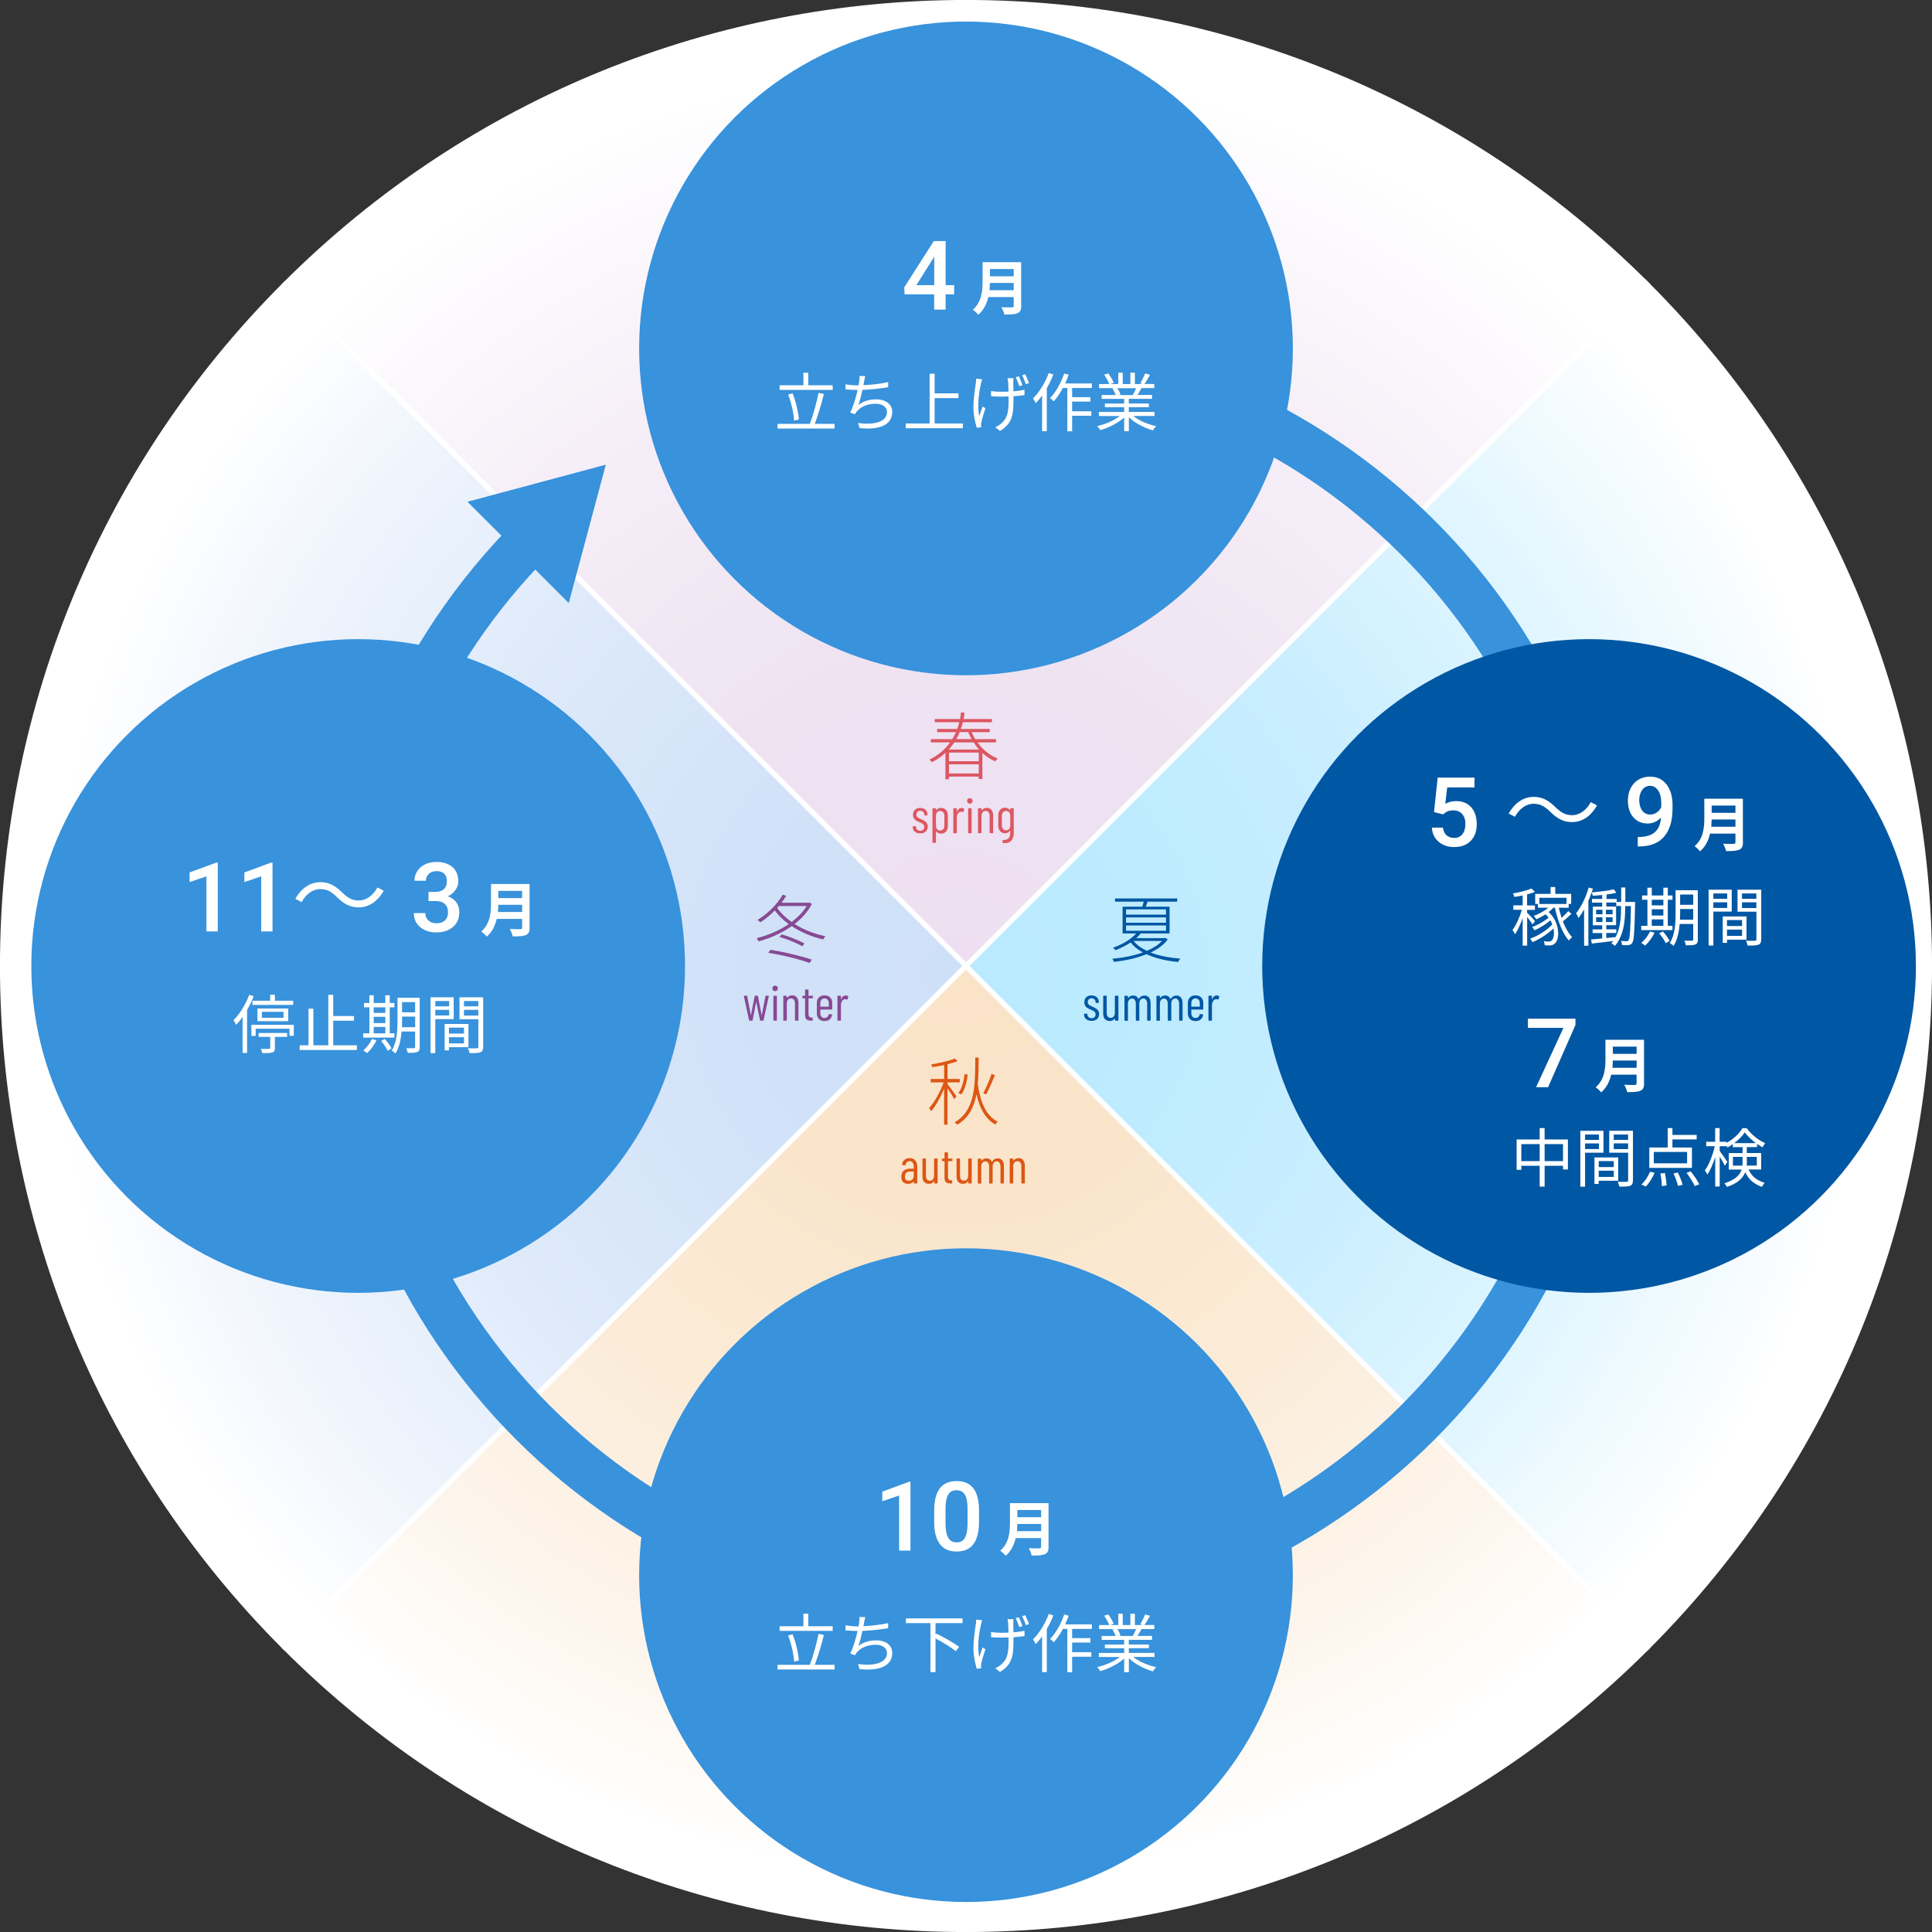 <?xml version="1.0" encoding="UTF-8"?>
<svg id="_レイヤー_2" data-name="レイヤー_2" xmlns="http://www.w3.org/2000/svg" xmlns:xlink="http://www.w3.org/1999/xlink" viewBox="0 0 391.6 391.6">
  <rect x="0" y="0" width="391.6" height="391.6" fill="#333333" stroke="none"/>
  <defs>
    <radialGradient id="_名称未設定グラデーション_20" data-name="名称未設定グラデーション 20" cx="193.97" cy="196.92" fx="193.97" fy="196.92" r="184.34" gradientUnits="userSpaceOnUse">
      <stop offset="0" stop-color="#eddff1"/>
      <stop offset=".35" stop-color="#efe3f2"/>
      <stop offset=".71" stop-color="#f6eff8"/>
      <stop offset="1" stop-color="#fff"/>
    </radialGradient>
    <radialGradient id="_名称未設定グラデーション_26" data-name="名称未設定グラデーション 26" cx="193.97" cy="196.92" fx="193.97" fy="196.92" r="184.34" gradientUnits="userSpaceOnUse">
      <stop offset="0" stop-color="#cee0f8"/>
      <stop offset=".28" stop-color="#d2e2f8"/>
      <stop offset=".57" stop-color="#deeafa"/>
      <stop offset=".87" stop-color="#f3f7fd"/>
      <stop offset="1" stop-color="#fff"/>
    </radialGradient>
    <radialGradient id="_名称未設定グラデーション_25" data-name="名称未設定グラデーション 25" cx="193.97" cy="196.92" fx="193.97" fy="196.92" r="184.34" gradientUnits="userSpaceOnUse">
      <stop offset="0" stop-color="#fae3c7"/>
      <stop offset=".26" stop-color="#fae5cb"/>
      <stop offset=".53" stop-color="#fbebd7"/>
      <stop offset=".81" stop-color="#fdf5ec"/>
      <stop offset="1" stop-color="#fff"/>
    </radialGradient>
    <radialGradient id="_名称未設定グラデーション_23" data-name="名称未設定グラデーション 23" cx="193.97" cy="196.92" fx="193.97" fy="196.92" r="184.34" gradientUnits="userSpaceOnUse">
      <stop offset="0" stop-color="#b9eaff"/>
      <stop offset=".23" stop-color="#bdebff"/>
      <stop offset=".48" stop-color="#c9eeff"/>
      <stop offset=".72" stop-color="#def5ff"/>
      <stop offset=".97" stop-color="#fbfdff"/>
      <stop offset="1" stop-color="#fff"/>
    </radialGradient>
  </defs>
  <g id="layout">
    <g>
      <g>
        <path d="M333.89,57.71c-76.27-76.27-199.92-76.27-276.18,0l138.09,138.09L333.89,57.71Z" fill="url(#_名称未設定グラデーション_20)" stroke="#fff" stroke-miterlimit="10" stroke-width="1.03"/>
        <path d="M57.71,57.71c-76.27,76.27-76.27,199.92,0,276.18l138.09-138.09L57.71,57.71Z" fill="url(#_名称未設定グラデーション_26)" stroke="#fff" stroke-miterlimit="10" stroke-width="1.03"/>
        <path d="M57.71,333.89c76.27,76.27,199.92,76.27,276.18,0l-138.09-138.09L57.71,333.89Z" fill="url(#_名称未設定グラデーション_25)" stroke="#fff" stroke-miterlimit="10" stroke-width="1.03"/>
        <path d="M333.89,57.71l-138.09,138.09,138.09,138.09c76.27-76.27,76.27-199.92,0-276.18Z" fill="url(#_名称未設定グラデーション_23)" stroke="#fff" stroke-miterlimit="10" stroke-width="1.03"/>
      </g>
      <g>
        <path d="M197.69,71.81c70.04,0,126.83,56.78,126.83,126.83s-56.78,126.83-126.83,126.83-126.83-56.78-126.83-126.83c0-35.02,14.2-66.73,37.15-89.68" fill="none" stroke="#3892dc" stroke-miterlimit="10" stroke-width="9.7"/>
        <polygon points="115.28 122.23 122.79 94.19 94.75 101.7 115.28 122.23" fill="#3892dc"/>
      </g>
      <circle cx="195.8" cy="70.62" r="66.25" fill="#3892dc"/>
      <circle cx="195.8" cy="319.27" r="66.25" fill="#3892dc"/>
      <g>
        <path d="M169.16,85.91v.95h-11.57v-.95h6.56c.65-1.66,1.38-4.36,1.76-6.27l1.09.21c-.49,1.98-1.22,4.42-1.85,6.06h4ZM168.78,79.03h-10.76v-.94h4.82v-2.54h.99v2.54h4.95v.94ZM160.95,85.26c-.06-1.43-.56-3.63-1.2-5.3l.9-.23c.69,1.7,1.17,3.85,1.27,5.3l-.98.23Z" fill="#fff"/>
        <path d="M180.02,78.48c-1.51.27-3.56.48-5.21.55-.23,1.08-.53,2.3-.81,3.04,1.12-.79,2.17-1.12,3.6-1.12,2.05,0,3.25,1.05,3.25,2.56,0,2.68-2.73,3.69-6.63,3.26l-.29-1.03c2.96.42,5.85-.1,5.85-2.21,0-.96-.78-1.69-2.29-1.69s-2.95.51-3.8,1.53c-.17.2-.29.36-.4.6l-.96-.35c.65-1.27,1.17-3.12,1.5-4.58h-.01c-.87,0-1.7-.05-2.44-.12v-1.03c.66.12,1.65.22,2.43.22h.21c.07-.34.1-.62.13-.85.07-.42.08-.71.07-1.07l1.16.06c-.09.34-.17.74-.23,1.08-.04.2-.08.46-.14.74,1.55-.07,3.45-.27,5.02-.62v1Z" fill="#fff"/>
        <path d="M195.16,85.84v.96h-11.58v-.96h4.85v-10.09h1.01v3.98h4.84v.96h-4.84v5.15h5.72Z" fill="#fff"/>
        <path d="M199.07,76.86c-.06.23-.17.58-.22.83-.42,1.86-.83,4.55-.36,6.66.18-.53.44-1.31.68-1.95l.57.35c-.31.9-.7,2.21-.83,2.85-.04.18-.08.42-.06.57.01.12.03.3.04.43l-.9.12c-.25-.79-.68-2.47-.68-4.08,0-2.09.34-3.97.49-5.04.05-.29.06-.62.06-.85l1.21.12ZM205.43,76.66c-.04.26-.05.48-.05.75-.01.29.01,1.13.03,1.91.82-.06,1.6-.17,2.25-.32v1.08c-.62.1-1.4.18-2.24.23v.36c0,2.96-.01,5.07-2.73,6.68l-.96-.75c.4-.17.94-.49,1.26-.81,1.38-1.2,1.44-2.65,1.44-5.12v-.31c-.49.01-.99.03-1.47.03-.61,0-1.52-.04-2.08-.08v-1.04c.56.08,1.38.14,2.07.14.47,0,.96-.01,1.47-.03-.03-.79-.05-1.64-.08-1.98-.03-.27-.08-.55-.13-.75h1.22ZM206.61,78.29c-.19-.57-.48-1.33-.73-1.83l.62-.19c.25.48.57,1.27.75,1.79l-.65.23ZM207.8,75.86c.25.48.57,1.27.78,1.79l-.65.22c-.21-.58-.48-1.31-.75-1.81l.62-.21Z" fill="#fff"/>
        <path d="M213.51,75.9c-.35.94-.82,1.88-1.33,2.78v8.72h-.96v-7.23c-.4.57-.84,1.09-1.29,1.55-.09-.22-.38-.75-.56-.96,1.29-1.25,2.48-3.19,3.21-5.16l.92.3ZM217.31,78.64v1.86h3.71v.9h-3.71v1.96h3.89v.91h-3.89v3.15h-.97v-8.78h-.9c-.56,1.04-1.2,1.98-1.85,2.7-.16-.17-.53-.49-.75-.65,1.17-1.21,2.22-3.08,2.86-4.98l.92.25c-.21.6-.46,1.18-.72,1.76h5.41v.92h-4Z" fill="#fff"/>
        <path d="M229.71,84.33c1.18.94,2.98,1.7,4.64,2.05-.22.21-.52.58-.65.86-1.74-.49-3.64-1.47-4.89-2.67v2.83h-.95v-2.77c-1.25,1.13-3.15,2.07-4.85,2.56-.13-.25-.42-.61-.62-.82,1.61-.36,3.42-1.14,4.59-2.05h-4.25v-.82h5.13v-.96h-3.91v-.74h3.91v-.95h-4.56v-.79h2.83c-.12-.39-.38-.91-.64-1.3l.45-.09h-3.17v-.83h2.07c-.18-.52-.64-1.3-1.03-1.89l.82-.27c.44.58.91,1.39,1.1,1.91l-.66.25h1.6v-2.3h.9v2.3h1.55v-2.3h.91v2.3h1.57l-.48-.16c.34-.55.75-1.39.99-1.98l.99.26c-.36.66-.78,1.38-1.14,1.87h2.01v.83h-2.6c-.26.49-.55,1-.81,1.39h2.95v.79h-4.71v.95h4.07v.74h-4.07v.96h5.21v.82h-4.32ZM226.47,78.68c.29.4.55.95.65,1.3l-.42.09h3.05l-.13-.04c.22-.38.48-.91.66-1.35h-3.82Z" fill="#fff"/>
      </g>
      <g>
        <path d="M191.67,57.8h1.73v1.86h-1.73v3.09h-2.32v-3.09h-6l-.07-1.41,5.99-9.39h2.4v8.94ZM185.72,57.8h3.64v-5.8l-.17.31-3.46,5.5Z" fill="#fff"/>
        <path d="M206.99,61.97c0,.87-.2,1.27-.76,1.51-.58.25-1.42.28-2.66.28-.08-.42-.37-1.11-.6-1.5.84.05,1.85.04,2.12.04.29,0,.38-.1.38-.35v-1.74h-5.15c-.31,1.35-.91,2.66-2.03,3.59-.22-.3-.79-.83-1.11-1.03,1.82-1.55,1.98-3.85,1.98-5.67v-3.96h7.82v8.84ZM205.47,58.82v-1.47h-4.82c-.01.46-.04.96-.08,1.47h4.91ZM200.65,54.53v1.47h4.82v-1.47h-4.82Z" fill="#fff"/>
      </g>
      <g>
        <path d="M169.16,337.44v.95h-11.57v-.95h6.56c.65-1.66,1.38-4.36,1.76-6.27l1.09.21c-.49,1.98-1.22,4.42-1.85,6.06h4ZM168.78,330.56h-10.76v-.94h4.82v-2.54h.99v2.54h4.95v.94ZM160.95,336.79c-.06-1.43-.56-3.63-1.2-5.3l.9-.23c.69,1.7,1.17,3.85,1.27,5.3l-.98.23Z" fill="#fff"/>
        <path d="M180.02,330.02c-1.51.27-3.56.48-5.21.55-.23,1.08-.53,2.3-.81,3.04,1.12-.79,2.17-1.12,3.6-1.12,2.05,0,3.25,1.05,3.25,2.56,0,2.68-2.73,3.69-6.63,3.26l-.29-1.03c2.96.42,5.85-.1,5.85-2.21,0-.96-.78-1.69-2.29-1.69s-2.95.51-3.8,1.53c-.17.2-.29.36-.4.6l-.96-.35c.65-1.27,1.17-3.12,1.5-4.58h-.01c-.87,0-1.7-.05-2.44-.12v-1.03c.66.12,1.65.22,2.43.22h.21c.07-.34.1-.62.13-.85.07-.42.08-.71.07-1.07l1.16.06c-.09.34-.17.74-.23,1.08-.04.2-.08.46-.14.74,1.55-.07,3.45-.27,5.02-.62v1Z" fill="#fff"/>
        <path d="M189.62,329v2.31l.17-.19c1.55.74,3.59,1.91,4.62,2.69l-.68.87c-.88-.73-2.63-1.79-4.11-2.59v6.84h-1.03v-9.93h-4.97v-.96h11.48v.96h-5.49Z" fill="#fff"/>
        <path d="M199.07,328.39c-.06.23-.17.58-.22.83-.42,1.86-.83,4.55-.36,6.66.18-.53.44-1.31.68-1.95l.57.35c-.31.9-.7,2.21-.83,2.85-.04.18-.08.42-.06.57.01.12.03.3.04.43l-.9.12c-.25-.79-.68-2.47-.68-4.08,0-2.09.34-3.97.49-5.04.05-.29.06-.62.06-.85l1.21.12ZM205.43,328.2c-.04.26-.05.48-.05.75-.01.29.01,1.13.03,1.91.82-.06,1.6-.17,2.25-.32v1.08c-.62.1-1.4.18-2.24.23v.36c0,2.96-.01,5.07-2.73,6.68l-.96-.75c.4-.17.94-.49,1.26-.81,1.38-1.2,1.44-2.65,1.44-5.12v-.31c-.49.01-.99.03-1.47.03-.61,0-1.52-.04-2.08-.08v-1.04c.56.08,1.38.14,2.07.14.47,0,.96-.01,1.47-.03-.03-.79-.05-1.64-.08-1.98-.03-.27-.08-.55-.13-.75h1.22ZM206.61,329.82c-.19-.57-.48-1.33-.73-1.83l.62-.19c.25.48.57,1.27.75,1.79l-.65.23ZM207.8,327.39c.25.48.57,1.27.78,1.79l-.65.22c-.21-.58-.48-1.31-.75-1.81l.62-.21Z" fill="#fff"/>
        <path d="M213.51,327.43c-.35.94-.82,1.88-1.33,2.78v8.72h-.96v-7.23c-.4.57-.84,1.09-1.29,1.55-.09-.22-.38-.75-.56-.96,1.29-1.25,2.48-3.19,3.21-5.16l.92.3ZM217.31,330.17v1.86h3.71v.9h-3.71v1.96h3.89v.91h-3.89v3.15h-.97v-8.78h-.9c-.56,1.04-1.2,1.98-1.85,2.7-.16-.17-.53-.49-.75-.65,1.17-1.21,2.22-3.08,2.86-4.98l.92.25c-.21.6-.46,1.18-.72,1.76h5.41v.92h-4Z" fill="#fff"/>
        <path d="M229.71,335.87c1.18.94,2.98,1.7,4.64,2.05-.22.21-.52.58-.65.86-1.74-.49-3.64-1.47-4.89-2.67v2.83h-.95v-2.77c-1.25,1.13-3.15,2.07-4.85,2.56-.13-.25-.42-.61-.62-.82,1.61-.36,3.42-1.14,4.59-2.05h-4.25v-.82h5.13v-.96h-3.91v-.74h3.91v-.95h-4.56v-.79h2.83c-.12-.39-.38-.91-.64-1.3l.45-.09h-3.17v-.83h2.07c-.18-.52-.64-1.3-1.03-1.89l.82-.27c.44.58.91,1.39,1.1,1.91l-.66.25h1.6v-2.3h.9v2.3h1.55v-2.3h.91v2.3h1.57l-.48-.16c.34-.55.75-1.39.99-1.98l.99.26c-.36.66-.78,1.38-1.14,1.87h2.01v.83h-2.6c-.26.49-.55,1-.81,1.39h2.95v.79h-4.71v.95h4.07v.74h-4.07v.96h5.21v.82h-4.32ZM226.47,330.21c.29.4.55.95.65,1.3l-.42.09h3.05l-.13-.04c.22-.38.48-.91.66-1.35h-3.82Z" fill="#fff"/>
      </g>
      <g>
        <path d="M184.55,314.29h-2.31v-11.16l-3.41,1.16v-1.95l5.42-2h.29v13.94Z" fill="#fff"/>
        <path d="M198.44,308.44c0,2-.37,3.5-1.12,4.52-.75,1.01-1.88,1.52-3.41,1.52s-2.63-.49-3.39-1.48c-.76-.99-1.15-2.45-1.17-4.39v-2.41c0-2,.37-3.5,1.12-4.5.75-1,1.89-1.5,3.42-1.5s2.65.49,3.4,1.46c.75.97,1.13,2.43,1.15,4.37v2.41ZM196.12,305.84c0-1.3-.18-2.26-.54-2.87s-.92-.91-1.7-.91-1.31.29-1.67.86c-.36.58-.54,1.47-.56,2.7v3.15c0,1.3.18,2.26.54,2.9.36.64.93.96,1.71.96s1.29-.29,1.65-.88c.36-.59.54-1.51.56-2.76v-3.14Z" fill="#fff"/>
        <path d="M212.54,313.51c0,.87-.2,1.27-.76,1.51-.58.25-1.42.28-2.66.28-.08-.42-.37-1.11-.6-1.5.84.05,1.85.04,2.12.04.29,0,.38-.1.38-.35v-1.74h-5.15c-.31,1.35-.91,2.66-2.03,3.59-.22-.3-.79-.83-1.11-1.03,1.82-1.55,1.98-3.85,1.98-5.67v-3.96h7.82v8.84ZM211.03,310.36v-1.47h-4.82c-.01.46-.04.96-.08,1.47h4.91ZM206.21,306.06v1.47h4.82v-1.47h-4.82Z" fill="#fff"/>
      </g>
      <circle cx="72.6" cy="195.8" r="66.25" fill="#3892dc"/>
      <g>
        <path d="M51.42,201.91c-.36.96-.82,1.91-1.34,2.81v8.71h-.91v-7.29c-.42.6-.86,1.13-1.31,1.6-.1-.22-.36-.73-.55-.94,1.27-1.25,2.47-3.19,3.21-5.16l.9.27ZM59.55,207.73v2.21h-.88v-1.43h-6.85v1.46h-.87v-2.24h8.61ZM54.76,202.84v-1.21h.96v1.21h3.71v.84h-8.27v-.84h3.6ZM52.17,206.98v-2.57h6.25v2.57h-6.25ZM52.43,209.38h5.76v.79h-2.47v2.25c0,.52-.1.77-.52.9-.4.14-1.07.14-2.03.14-.04-.26-.18-.61-.3-.87.77.03,1.44.03,1.64.01.21,0,.26-.05.26-.21v-2.22h-2.34v-.79ZM53.08,206.3h4.39v-1.22h-4.39v1.22Z" fill="#fff"/>
        <path d="M72.34,211.87v.95h-11.6v-.95h1.79v-7.42h.99v7.42h3.02v-10.23h1v4.3h4.21v.95h-4.21v4.98h4.8Z" fill="#fff"/>
        <path d="M79.95,210.32h-6.34v-.87h1.26v-5.28h-1.09v-.87h1.09v-1.57h.88v1.57h2.35v-1.57h.9v1.57h.95v.87h-.95v5.28h.95v.87ZM76.32,210.84c-.47,1-1.21,1.99-1.92,2.63-.18-.16-.55-.43-.78-.56.72-.58,1.39-1.46,1.78-2.31l.92.25ZM75.75,204.17v1.14h2.35v-1.14h-2.35ZM75.75,207.37h2.35v-1.27h-2.35v1.27ZM75.75,209.45h2.35v-1.3h-2.35v1.3ZM78,210.59c.52.58,1.12,1.39,1.37,1.92l-.78.46c-.23-.52-.82-1.37-1.34-1.98l.75-.4ZM85.08,212.22c0,.57-.14.86-.49,1.01-.38.16-.97.18-1.94.18-.04-.27-.17-.69-.3-.94.69.01,1.34.01,1.52,0,.2,0,.27-.06.27-.27v-3.12h-2.74c-.13,1.55-.46,3.2-1.24,4.45-.16-.18-.55-.48-.77-.57,1.08-1.72,1.18-4.17,1.18-6.03v-4.69h4.5v9.98ZM84.15,208.21v-2.16h-2.65v.87c0,.4-.01.84-.03,1.29h2.68ZM81.49,203.12v2.07h2.65v-2.07h-2.65Z" fill="#fff"/>
        <path d="M88.23,206.57v6.89h-.96v-11.32h4.69v4.43h-3.73ZM88.23,202.9v1.08h2.81v-1.08h-2.81ZM91.04,205.83v-1.14h-2.81v1.14h2.81ZM91,212.26v.65h-.87v-5.36h4.82v4.71h-3.95ZM91,208.29v1.21h3.05v-1.21h-3.05ZM94.05,211.49v-1.26h-3.05v1.26h3.05ZM97.93,212.18c0,.61-.14.94-.57,1.11-.42.16-1.11.17-2.18.17-.04-.27-.2-.73-.34-.99.79.04,1.59.03,1.82.01.22,0,.3-.08.3-.31v-5.58h-3.83v-4.45h4.81v10.04ZM94.04,202.9v1.08h2.91v-1.08h-2.91ZM96.95,205.85v-1.16h-2.91v1.16h2.91Z" fill="#fff"/>
      </g>
      <g>
        <path d="M44.15,188.79h-2.31v-11.16l-3.41,1.16v-1.95l5.42-2h.29v13.94Z" fill="#fff"/>
        <path d="M55.25,188.79h-2.31v-11.16l-3.41,1.16v-1.95l5.42-2h.29v13.94Z" fill="#fff"/>
        <path d="M77.77,180.54c-1.23,2.21-3.03,3.38-5.08,3.38-1.76,0-2.99-.72-4.36-2.05-1.07-1.04-1.95-1.66-3.4-1.66-1.58,0-2.97,1.08-3.79,2.64l-1.27-.66c1.23-2.21,3.03-3.38,5.08-3.38,1.76,0,2.99.72,4.36,2.05,1.08,1.04,1.97,1.66,3.4,1.66,1.58,0,2.97-1.08,3.79-2.64l1.27.66Z" fill="#fff"/>
        <path d="M86.86,180.78h1.41c.71,0,1.28-.19,1.69-.55s.62-.89.62-1.57-.17-1.18-.52-1.54c-.35-.37-.88-.55-1.59-.55-.62,0-1.14.18-1.54.54-.4.36-.6.83-.6,1.41h-2.32c0-.71.19-1.36.57-1.95.38-.59.91-1.04,1.58-1.37.68-.33,1.44-.49,2.28-.49,1.39,0,2.48.35,3.27,1.04s1.19,1.67,1.19,2.91c0,.62-.2,1.21-.6,1.76-.4.55-.91.96-1.54,1.25.76.26,1.34.67,1.74,1.23.4.56.6,1.23.6,2,0,1.25-.43,2.24-1.28,2.98-.86.74-1.98,1.11-3.37,1.11s-2.43-.36-3.28-1.07c-.85-.71-1.28-1.66-1.28-2.84h2.32c0,.61.21,1.11.62,1.49s.96.57,1.66.57,1.28-.19,1.7-.57c.41-.38.62-.93.62-1.66s-.22-1.29-.65-1.69-1.08-.59-1.93-.59h-1.37v-1.83Z" fill="#fff"/>
        <path d="M107.35,188.01c0,.87-.2,1.27-.76,1.51-.58.25-1.42.28-2.66.28-.08-.42-.37-1.11-.6-1.5.84.05,1.85.04,2.12.04.29,0,.38-.1.38-.35v-1.74h-5.15c-.31,1.35-.91,2.66-2.03,3.59-.22-.3-.79-.83-1.11-1.03,1.82-1.55,1.98-3.85,1.98-5.67v-3.96h7.82v8.84ZM105.83,184.86v-1.47h-4.82c-.01.46-.04.96-.08,1.47h4.91ZM101.01,180.57v1.47h4.82v-1.47h-4.82Z" fill="#fff"/>
      </g>
      <circle cx="322.09" cy="195.8" r="66.25" fill="#0057a3"/>
      <g>
        <path d="M310.62,187.37c-.18-.34-.68-1-1.08-1.52v5.82h-.91v-5.6c-.44,1.27-1,2.52-1.55,3.31-.1-.27-.34-.65-.51-.88.71-.92,1.48-2.63,1.9-4.09h-1.74v-.9h1.9v-2.01c-.56.12-1.14.22-1.68.3-.04-.21-.17-.52-.29-.71,1.35-.23,2.9-.6,3.74-1.01l.73.68c-.46.21-1.01.38-1.6.53v2.24h1.59v.9h-1.59v.55c.35.35,1.39,1.44,1.61,1.73l-.53.69ZM318.5,185.24c-.53.53-1.17,1.08-1.73,1.52.52,1.31,1.16,2.46,1.89,3.19-.21.16-.52.47-.66.7-1.27-1.43-2.28-4.02-2.83-6.66h-.31c-.29.31-.62.6-.97.88,2.27,2,2.33,5.45,1.3,6.34-.34.33-.68.42-1.17.43-.25,0-.57-.01-.91-.04-.01-.22-.08-.57-.21-.82.36.05.7.07.95.07.27,0,.49-.03.7-.26.38-.34.55-1.3.32-2.4-1.13,1.1-2.79,2.18-4.25,2.77-.1-.21-.3-.52-.48-.7,1.57-.55,3.47-1.73,4.5-2.89-.1-.27-.23-.55-.39-.82-.9.77-2.17,1.56-3.22,2.02-.09-.21-.3-.49-.48-.66,1.08-.39,2.47-1.17,3.34-1.91-.18-.25-.39-.47-.62-.68-.6.4-1.25.74-1.87,1.01-.09-.17-.36-.53-.52-.68,1.05-.4,2.15-.98,2.94-1.66h-2.09v-.77h-.56v-2.04h3.12v-1.39h.95v1.39h3.22v2.04h-.51v.77h-2c.17.7.36,1.39.58,2.05.48-.44,1-.96,1.34-1.37l.65.56ZM312.01,183.23h5.51v-1.26h-5.51v1.26Z" fill="#fff"/>
        <path d="M331.43,182.79s-.01.34-.01.46c-.12,5.56-.21,7.33-.57,7.85-.21.33-.43.42-.77.46-.33.04-.82.04-1.3,0-.01-.23-.09-.61-.23-.84.51.04.96.05,1.17.05.17,0,.29-.03.39-.21.25-.36.36-2.05.47-6.9h-1.17v.36c0,2.5-.25,5.54-2.08,7.71-.14-.16-.48-.39-.71-.51.13-.16.26-.31.38-.48-1.57.19-3.15.36-4.35.51l-.16-.82,2.26-.21v-1.09h-1.94v-.75h1.94v-.83h-1.9v-3.78h1.9v-.82h-2.07v-.75h2.07v-.79c-.65.06-1.3.12-1.91.16-.04-.21-.13-.49-.23-.69-.2.58-.42,1.16-.66,1.72v9.1h-.87v-7.35c-.36.64-.74,1.22-1.14,1.73-.08-.23-.34-.74-.48-.97,1.05-1.29,1.99-3.24,2.55-5.21l.86.23c-.08.25-.16.51-.25.75,1.53-.13,3.39-.35,4.49-.62l.52.7c-.57.14-1.27.26-2.01.35v.9h2.07v.61h.91v-2.94h.84v2.94h2.03ZM323.52,185.32h1.29v-.92h-1.29v.92ZM323.52,186.88h1.29v-.95h-1.29v.95ZM326.86,185.32v-.92h-1.35v.92h1.35ZM326.86,186.88v-.95h-1.35v.95h1.35ZM328.56,183.64h-.96v-.71h-2.01v.82h1.98v3.78h-1.99v.83h2.03v.75h-2.03v1.01c.61-.05,1.25-.12,1.89-.18.99-1.87,1.1-4.1,1.1-5.94v-.36Z" fill="#fff"/>
        <path d="M339,188.52h-6.34v-.87h1.26v-5.28h-1.09v-.87h1.09v-1.57h.88v1.57h2.35v-1.57h.9v1.57h.95v.87h-.95v5.28h.95v.87ZM335.37,189.04c-.47,1-1.21,1.99-1.92,2.63-.18-.16-.55-.43-.78-.56.72-.58,1.39-1.46,1.78-2.31l.92.25ZM334.8,182.37v1.14h2.35v-1.14h-2.35ZM334.8,185.57h2.35v-1.27h-2.35v1.27ZM334.8,187.65h2.35v-1.3h-2.35v1.3ZM337.05,188.79c.52.58,1.12,1.39,1.37,1.92l-.78.46c-.23-.52-.82-1.37-1.34-1.98l.75-.4ZM344.14,190.42c0,.57-.14.86-.49,1.01-.38.16-.97.18-1.94.18-.04-.27-.17-.69-.3-.94.69.01,1.34.01,1.52,0,.2,0,.27-.06.27-.27v-3.12h-2.74c-.13,1.55-.46,3.2-1.24,4.45-.16-.18-.55-.48-.77-.57,1.08-1.72,1.18-4.17,1.18-6.03v-4.69h4.5v9.98ZM343.2,186.41v-2.16h-2.65v.87c0,.4-.01.84-.03,1.29h2.68ZM340.55,181.32v2.07h2.65v-2.07h-2.65Z" fill="#fff"/>
        <path d="M347.28,184.77v6.89h-.96v-11.32h4.69v4.43h-3.73ZM347.28,181.1v1.08h2.81v-1.08h-2.81ZM350.09,184.03v-1.14h-2.81v1.14h2.81ZM350.05,190.46v.65h-.87v-5.36h4.82v4.71h-3.95ZM350.05,186.49v1.21h3.05v-1.21h-3.05ZM353.1,189.69v-1.26h-3.05v1.26h3.05ZM356.98,190.38c0,.61-.14.94-.57,1.11-.42.16-1.11.17-2.18.17-.04-.27-.2-.73-.34-.99.79.04,1.59.03,1.82.01.22,0,.3-.08.3-.31v-5.58h-3.83v-4.45h4.81v10.04ZM353.09,181.1v1.08h2.91v-1.08h-2.91ZM356,184.05v-1.16h-2.91v1.16h2.91Z" fill="#fff"/>
      </g>
      <g>
        <path d="M290.66,164.61l.75-7h7.46v2h-5.54l-.38,3.32c.64-.37,1.37-.55,2.18-.55,1.32,0,2.35.42,3.09,1.27.74.85,1.1,1.99,1.1,3.42s-.41,2.54-1.22,3.37c-.81.84-1.93,1.25-3.35,1.25-1.27,0-2.33-.36-3.16-1.08-.84-.72-1.29-1.67-1.36-2.86h2.24c.09.67.33,1.19.73,1.55.39.36.91.54,1.55.54.71,0,1.27-.25,1.67-.76s.6-1.2.6-2.08-.22-1.52-.66-2.01c-.44-.49-1.04-.74-1.81-.74-.42,0-.78.06-1.07.17-.29.11-.61.33-.95.65l-1.85-.46Z" fill="#fff"/>
        <path d="M323.7,163.25c-1.23,2.21-3.03,3.38-5.08,3.38-1.76,0-2.99-.72-4.36-2.05-1.07-1.04-1.95-1.66-3.4-1.66-1.58,0-2.97,1.08-3.79,2.64l-1.27-.66c1.23-2.21,3.03-3.38,5.08-3.38,1.76,0,2.99.72,4.36,2.05,1.08,1.04,1.97,1.66,3.4,1.66,1.58,0,2.97-1.08,3.79-2.64l1.27.66Z" fill="#fff"/>
        <path d="M336.69,165.69c-.78.82-1.68,1.23-2.72,1.23-1.22,0-2.19-.43-2.92-1.28s-1.09-1.98-1.09-3.37c0-.92.18-1.75.55-2.49.37-.75.89-1.32,1.57-1.74.68-.41,1.47-.62,2.37-.62,1.4,0,2.51.52,3.33,1.57.82,1.04,1.23,2.44,1.23,4.19v.65c0,2.51-.57,4.42-1.7,5.74-1.13,1.32-2.82,1.99-5.07,2h-.28v-1.92h.33c1.37-.02,2.42-.35,3.15-.99.73-.64,1.14-1.63,1.23-2.96ZM334.46,165.11c.46,0,.9-.13,1.31-.4s.72-.64.95-1.11v-.91c0-1.02-.21-1.85-.63-2.47-.42-.62-.96-.94-1.63-.94s-1.2.28-1.6.83c-.4.55-.6,1.25-.6,2.08s.2,1.57.6,2.11c.4.53.94.8,1.6.8Z" fill="#fff"/>
        <path d="M353.28,170.72c0,.87-.2,1.27-.76,1.51-.58.25-1.42.28-2.66.28-.08-.42-.37-1.11-.6-1.5.84.05,1.85.04,2.12.04.29,0,.38-.1.38-.35v-1.74h-5.15c-.31,1.35-.91,2.66-2.03,3.59-.22-.3-.79-.83-1.11-1.03,1.82-1.55,1.98-3.85,1.98-5.67v-3.96h7.82v8.84ZM351.76,167.57v-1.47h-4.82c-.01.46-.04.96-.08,1.47h4.91ZM346.94,163.28v1.47h4.82v-1.47h-4.82Z" fill="#fff"/>
      </g>
      <g>
        <path d="M317.8,230.96v6.08h-.99v-.74h-3.73v4.21h-1v-4.21h-3.72v.81h-.95v-6.15h4.67v-2.31h1v2.31h4.72ZM312.08,235.35v-3.45h-3.72v3.45h3.72ZM316.81,235.35v-3.45h-3.73v3.45h3.73Z" fill="#fff"/>
        <path d="M321.28,233.64v6.89h-.96v-11.32h4.69v4.43h-3.73ZM321.28,229.96v1.08h2.81v-1.08h-2.81ZM324.09,232.9v-1.14h-2.81v1.14h2.81ZM324.05,239.32v.65h-.87v-5.36h4.82v4.71h-3.95ZM324.05,235.35v1.21h3.05v-1.21h-3.05ZM327.1,238.55v-1.26h-3.05v1.26h3.05ZM330.98,239.24c0,.61-.14.94-.57,1.11-.42.16-1.11.17-2.18.17-.04-.27-.2-.73-.34-.99.79.04,1.59.03,1.82.01.22,0,.3-.08.3-.31v-5.58h-3.83v-4.45h4.81v10.04ZM327.09,229.96v1.08h2.91v-1.08h-2.91ZM330,232.91v-1.16h-2.91v1.16h2.91Z" fill="#fff"/>
        <path d="M332.69,240.08c.69-.58,1.35-1.62,1.77-2.59l.91.23c-.43,1.01-1.09,2.11-1.79,2.78l-.88-.43ZM342.94,236.72h-8.64v-4.13h3.73v-3.94h.96v1.39h4.91v.91h-4.91v1.64h3.95v4.13ZM341.96,233.49h-6.75v2.31h6.75v-2.31ZM337.47,237.77c.17.82.31,1.88.33,2.51l-.96.13c0-.65-.12-1.73-.29-2.56l.92-.08ZM340.08,237.67c.4.78.82,1.83.97,2.48l-.94.22c-.13-.64-.52-1.72-.91-2.51l.87-.2ZM342.69,237.42c.66.82,1.4,1.9,1.73,2.63l-.91.36c-.3-.71-1.01-1.83-1.66-2.67l.84-.33Z" fill="#fff"/>
        <path d="M354.42,237.06c.74,1.56,1.78,2.2,3.28,2.7-.22.21-.46.55-.56.82-1.55-.6-2.63-1.35-3.39-2.98-.47,1.17-1.49,2.24-3.72,2.98-.08-.21-.35-.57-.52-.73,2.26-.73,3.16-1.72,3.5-2.79h-2.61v-3.34h2.81v-1.2h-1.98v-.61c-.35.25-.71.48-1.09.68-.04-.1-.1-.22-.17-.34v.08h-1.4v.97c.36.47,1.35,1.89,1.56,2.22l-.53.77c-.18-.42-.64-1.24-1.03-1.87v6.08h-.91v-6.01c-.43,1.4-1,2.74-1.59,3.58-.12-.25-.35-.62-.51-.84.81-1.09,1.62-3.13,2.01-4.9h-1.74v-.9h1.82v-2.78h.91v2.78h1.4v.22c1.34-.72,2.59-1.87,3.22-2.98h.87c.92,1.29,2.37,2.44,3.73,3.04-.18.23-.39.57-.52.84-.36-.19-.74-.43-1.12-.69v.65h-2.08v1.2h2.91v3.34h-2.56ZM353.17,236.26c.01-.22.03-.46.03-.68v-1.09h-1.95v1.77h1.92ZM355.9,231.7c-.87-.64-1.7-1.43-2.24-2.17-.49.73-1.26,1.51-2.15,2.17h4.38ZM354.07,234.49v1.12c0,.22-.01.43-.03.65h2.05v-1.77h-2.03Z" fill="#fff"/>
      </g>
      <g>
        <path d="M319.33,207.76l-5.55,12.61h-2.43l5.54-12.03h-7.19v-1.86h9.63v1.29Z" fill="#fff"/>
        <path d="M333.24,219.58c0,.87-.2,1.27-.76,1.51-.58.25-1.42.28-2.66.28-.08-.42-.37-1.11-.6-1.5.84.05,1.85.04,2.12.04.29,0,.38-.1.38-.35v-1.74h-5.15c-.31,1.35-.91,2.66-2.03,3.59-.22-.3-.79-.83-1.11-1.03,1.82-1.55,1.98-3.85,1.98-5.67v-3.96h7.82v8.84ZM331.73,216.43v-1.47h-4.82c-.01.46-.04.96-.08,1.47h4.91ZM326.91,212.14v1.47h4.82v-1.47h-4.82Z" fill="#fff"/>
      </g>
      <path d="M198.14,150.48c1.05,1.47,2.47,2.64,4.09,3.27-.17.13-.38.41-.5.58-.94-.41-1.83-.99-2.61-1.71v5.28h-.74v-.49h-6.04v.55h-.71v-5.37c-.78.74-1.69,1.38-2.76,1.91-.1-.18-.31-.41-.5-.53,1.82-.87,3.2-2.1,4.2-3.49h-3.9v-.66h4.33c.29-.46.54-.95.77-1.42h-3.83v-.65h4.08c.18-.45.31-.92.43-1.37h-4.98v-.63h5.12c.09-.46.16-.92.19-1.36l.72.06c-.04.43-.1.87-.19,1.3h5.74v.63h-5.88c-.12.45-.26.92-.42,1.37h5.85v.65h-3.66c.21.49.45.97.74,1.42h4.21v.66h-3.78ZM193.43,150.48c-.33.49-.71.99-1.12,1.44h6.12c-.41-.45-.77-.93-1.09-1.44h-3.9ZM198.39,152.55h-6.04v1.74h6.04v-1.74ZM198.39,156.78v-1.86h-6.04v1.86h6.04ZM194.54,148.39c-.21.48-.44.96-.71,1.42h3.09c-.25-.45-.48-.93-.67-1.42h-1.71Z" fill="#dc5762"/>
      <g>
        <path d="M185.42,168.58c-.28-.24-.42-.55-.42-.95v-.07c0-.07.03-.1.1-.1h.48c.07,0,.1.03.1.1v.06c0,.21.08.39.24.54.16.15.36.22.62.22.24,0,.43-.07.58-.22.15-.15.22-.33.22-.56,0-.17-.05-.32-.14-.43-.09-.12-.2-.21-.32-.28-.12-.07-.31-.15-.56-.26-.26-.11-.47-.21-.64-.32-.17-.1-.32-.25-.44-.44-.12-.19-.18-.43-.18-.73,0-.43.13-.76.39-1.01.26-.25.62-.37,1.07-.37s.81.13,1.08.38c.27.25.4.59.4,1.01v.03c0,.07-.03.1-.1.1h-.46c-.07,0-.1-.03-.1-.1v-.06c0-.23-.08-.41-.23-.56-.15-.15-.34-.22-.58-.22s-.43.08-.58.23c-.14.15-.21.33-.21.55,0,.16.04.29.13.41.09.11.19.2.32.27.13.07.3.16.53.25.27.12.5.23.67.34.18.11.33.26.46.45.13.19.2.43.2.72,0,.41-.14.74-.41.99-.27.25-.64.37-1.11.37s-.83-.12-1.1-.35Z" fill="#dc5762"/>
        <path d="M191.74,164.17c.25.28.38.65.38,1.1v2.16c0,.47-.13.84-.38,1.12-.25.28-.59.42-1.01.42-.19,0-.36-.04-.53-.11-.17-.07-.31-.18-.44-.32-.01-.01-.03-.02-.04-.01,0,0-.01.02-.01.03v2.17c0,.07-.03.1-.1.1h-.51c-.07,0-.1-.03-.1-.1v-6.8c0-.07.03-.1.1-.1h.51c.07,0,.1.03.1.1v.23s0,.02.02.03c.01,0,.03,0,.04-.01.12-.14.27-.25.44-.32s.34-.1.52-.1c.42,0,.76.14,1.01.42ZM191.17,164.63c-.16-.18-.37-.26-.62-.26s-.45.09-.6.26c-.16.18-.24.41-.24.7v2.06c0,.29.08.52.24.7.16.18.36.26.6.26s.46-.09.62-.26.25-.41.25-.7v-2.06c0-.29-.08-.52-.25-.7Z" fill="#dc5762"/>
        <path d="M195.37,163.88s.06.07.05.13l-.12.52c0,.06-.05.08-.12.06-.08-.04-.18-.06-.3-.06-.05,0-.09,0-.12,0-.24.01-.44.14-.59.38s-.23.52-.23.87v3c0,.07-.03.1-.1.1h-.51c-.07,0-.1-.03-.1-.1v-4.86c0-.07.03-.1.1-.1h.51c.07,0,.1.03.1.1v.6s0,.03.01.03.02,0,.04-.02c.19-.51.51-.76.95-.76.17,0,.31.04.43.11Z" fill="#dc5762"/>
        <path d="M196.17,162.74c-.1-.11-.15-.24-.15-.4s.05-.3.15-.41c.1-.1.24-.15.41-.15s.29.05.39.15.16.24.16.41-.05.29-.16.4c-.1.11-.23.16-.39.16s-.3-.05-.41-.16ZM196.23,168.78v-4.86c0-.07.03-.1.1-.1h.51c.07,0,.1.03.1.1v4.86c0,.07-.03.1-.1.1h-.51c-.07,0-.1-.03-.1-.1Z" fill="#dc5762"/>
        <path d="M200.97,164.17c.22.28.33.67.33,1.17v3.44c0,.07-.03.1-.1.1h-.51c-.07,0-.1-.03-.1-.1v-3.38c0-.33-.07-.58-.22-.76-.14-.18-.34-.27-.59-.27-.27,0-.47.1-.62.29s-.22.46-.22.79v3.33c0,.07-.03.1-.1.1h-.51c-.07,0-.1-.03-.1-.1v-4.86c0-.07.03-.1.1-.1h.51c.07,0,.1.03.1.1v.32s0,.02.02.03c.01,0,.02,0,.03-.02.12-.17.27-.29.46-.38.18-.08.38-.12.58-.12.41,0,.72.14.95.42Z" fill="#dc5762"/>
        <path d="M204.87,163.82h.51c.07,0,.1.03.1.1v4.86c0,.71-.17,1.25-.5,1.62-.33.37-.88.54-1.66.5-.07,0-.1-.04-.1-.11v-.43c0-.07.03-.1.1-.1.53.01.91-.11,1.12-.36.21-.26.32-.65.32-1.19v-.3s0-.02-.02-.03c0,0-.02,0-.03,0-.11.17-.26.29-.44.38-.18.09-.37.13-.56.13-.42,0-.75-.14-1-.42-.24-.28-.37-.65-.37-1.11v-2.11c0-.47.12-.84.37-1.11.24-.28.58-.42,1-.42.2,0,.39.04.56.12.18.08.32.21.44.38.01.02.02.03.03.02.01,0,.02-.01.02-.04v-.31c0-.07.03-.1.1-.1ZM204.53,168.03c.16-.18.24-.4.24-.68v-2.02c0-.29-.08-.52-.24-.7-.16-.18-.36-.26-.6-.26s-.46.09-.62.26-.24.41-.24.7v2.02c0,.28.08.51.24.68.16.18.37.27.62.27s.45-.09.6-.27Z" fill="#dc5762"/>
      </g>
      <g>
        <path d="M185.5,235.2c.28.3.42.71.42,1.21v3.37c0,.07-.03.1-.1.1h-.51c-.07,0-.1-.03-.1-.1v-.3s0-.02-.01-.02c-.01,0-.02,0-.04.01-.25.33-.62.49-1.11.49-.37,0-.68-.11-.96-.32-.27-.21-.4-.58-.4-1.11,0-.57.16-.98.49-1.25.33-.26.76-.4,1.29-.4h.7s.04-.01.04-.04v-.39c0-.33-.08-.6-.23-.8-.15-.2-.36-.3-.62-.3-.2,0-.37.07-.52.2-.14.13-.23.3-.25.51,0,.07-.03.1-.1.1h-.56s-.06-.02-.07-.04c-.02-.02-.02-.04-.02-.07.03-.39.19-.71.48-.96.29-.24.64-.36,1.06-.36.47,0,.84.15,1.12.46ZM184.91,239.08c.2-.18.3-.42.3-.74v-.84s-.01-.04-.04-.04h-.71c-.32,0-.57.08-.76.25s-.28.42-.28.75c0,.29.07.51.21.66s.33.21.57.21c.27,0,.51-.09.71-.26Z" fill="#dc5714"/>
        <path d="M189.44,234.82h.51c.07,0,.1.03.1.1v4.86c0,.07-.03.1-.1.1h-.51c-.07,0-.1-.03-.1-.1v-.34s0-.03-.01-.03c-.01,0-.02,0-.04.02-.21.35-.54.52-1,.52-.4,0-.72-.12-.96-.37s-.36-.61-.36-1.11v-3.56c0-.07.03-.1.1-.1h.51c.07,0,.1.03.1.1v3.4c0,.33.07.58.21.75s.33.25.6.25.47-.1.62-.29c.15-.19.22-.46.22-.79v-3.33c0-.07.03-.1.1-.1Z" fill="#dc5714"/>
        <path d="M192.95,235.35h-.76s-.04.01-.04.04v3.06c0,.31.05.52.16.63.11.12.27.17.49.17h.1c.07,0,.1.03.1.1v.43c0,.07-.03.1-.1.1h-.25c-.39,0-.69-.08-.9-.25s-.3-.49-.3-.96v-3.27s-.01-.04-.04-.04h-.39c-.07,0-.1-.03-.1-.1v-.33c0-.07.03-.1.1-.1h.39s.04-.01.04-.04v-1.12c0-.07.03-.1.1-.1h.5c.07,0,.1.03.1.1v1.12s.01.04.04.04h.76c.07,0,.1.03.1.1v.33c0,.07-.03.1-.1.1Z" fill="#dc5714"/>
        <path d="M196.35,234.82h.51c.07,0,.1.03.1.1v4.86c0,.07-.03.1-.1.1h-.51c-.07,0-.1-.03-.1-.1v-.34s0-.03-.01-.03c-.01,0-.02,0-.04.02-.21.35-.54.52-1,.52-.4,0-.72-.12-.96-.37s-.36-.61-.36-1.11v-3.56c0-.07.03-.1.1-.1h.51c.07,0,.1.03.1.1v3.4c0,.33.07.58.21.75s.33.25.6.25.47-.1.62-.29c.15-.19.22-.46.22-.79v-3.33c0-.07.03-.1.1-.1Z" fill="#dc5714"/>
        <path d="M203.16,235.19c.22.29.33.7.33,1.22v3.37c0,.07-.03.1-.1.1h-.5c-.07,0-.1-.03-.1-.1v-3.31c0-.34-.07-.61-.21-.8s-.33-.29-.56-.29c-.25,0-.45.1-.6.29s-.22.46-.22.79v3.33c0,.07-.03.1-.1.1h-.51c-.07,0-.1-.03-.1-.1v-3.31c0-.34-.07-.61-.21-.8-.14-.2-.33-.29-.56-.29-.25,0-.46.1-.6.29-.15.19-.23.46-.23.79v3.33c0,.07-.03.1-.1.1h-.5c-.07,0-.1-.03-.1-.1v-4.86c0-.07.03-.1.1-.1h.5c.07,0,.1.03.1.1v.31s0,.02.02.03c0,0,.02,0,.04-.01.13-.17.28-.29.45-.37.17-.08.36-.12.55-.12.25,0,.47.06.66.18.19.12.33.3.43.53,0,.01.02.02.03.02.01,0,.02,0,.03-.03.12-.24.28-.42.49-.53s.43-.17.66-.17c.4,0,.71.15.93.44Z" fill="#dc5714"/>
        <path d="M207.4,235.17c.22.28.33.67.33,1.17v3.44c0,.07-.03.1-.1.1h-.51c-.07,0-.1-.03-.1-.1v-3.38c0-.33-.07-.58-.22-.76-.14-.18-.34-.27-.59-.27-.27,0-.47.1-.62.29s-.22.46-.22.79v3.33c0,.07-.03.1-.1.1h-.51c-.07,0-.1-.03-.1-.1v-4.86c0-.07.03-.1.1-.1h.51c.07,0,.1.03.1.1v.32s0,.02.02.03c.01,0,.02,0,.03-.02.12-.17.27-.29.46-.38.18-.08.38-.12.58-.12.41,0,.72.14.95.42Z" fill="#dc5714"/>
      </g>
      <path d="M236.68,190.43c-.79,1.1-2.03,1.96-3.45,2.64,1.7.66,3.77,1.06,5.99,1.24-.15.17-.32.47-.42.68-2.4-.23-4.61-.74-6.41-1.58-2.05.83-4.44,1.32-6.63,1.56-.06-.21-.18-.48-.3-.64,2.03-.18,4.26-.58,6.18-1.29-.99-.54-1.84-1.21-2.47-2.01-.87.58-1.91,1.12-3.1,1.57-.11-.16-.32-.39-.47-.51,2.16-.75,3.78-1.86,4.7-2.89h-2.76v-5.42h3.99c.09-.33.21-.69.3-1.02h-5.83v-.65h12.61v.65h-6c-.13.36-.27.71-.38,1.02h4.83v5.42h-5.83c-.29.33-.57.63-.93.95h5.79l.15-.05.45.33ZM228.24,185.39h8.1v-1.07h-8.1v1.07ZM228.24,187.03h8.1v-1.08h-8.1v1.08ZM228.24,188.66h8.1v-1.08h-8.1v1.08ZM229.78,190.73c.64.81,1.56,1.47,2.67,1.99,1.26-.52,2.32-1.18,3.07-1.99h-5.74Z" fill="#0057a3"/>
      <path d="M164.56,183.22c-.81,1.58-2.04,2.94-3.5,4.07,1.83,1.16,4,2.01,6.25,2.47-.15.17-.36.45-.45.66-2.28-.53-4.5-1.46-6.39-2.7-2.08,1.47-4.51,2.5-6.72,3.09-.07-.21-.25-.5-.39-.66,2.14-.5,4.5-1.47,6.51-2.85-1.11-.79-2.08-1.72-2.83-2.75-.92.95-1.92,1.76-2.92,2.4-.11-.12-.41-.38-.58-.5,2-1.18,3.93-3.08,5.12-5.11l.69.24c-.29.48-.6.95-.95,1.4h5.55l.15-.04.46.28ZM156.18,192.52c2.78.42,6.38,1.31,8.35,1.98l-.42.69c-1.95-.72-5.53-1.63-8.4-2.05l.46-.62ZM157.86,183.65c-.1.13-.22.25-.33.39.75,1.05,1.75,2.01,2.94,2.83,1.23-.93,2.29-2.01,3.03-3.22h-5.64ZM158.44,189.38c1.56.45,3.54,1.26,4.61,1.84l-.42.58c-1.07-.61-3.03-1.44-4.63-1.89l.45-.54Z" fill="#874a93"/>
      <path d="M193.4,222.77c-.22-.45-.88-1.49-1.35-2.19v7.39h-.69v-7.32c-.71,1.75-1.71,3.55-2.61,4.59-.09-.2-.3-.48-.43-.65,1.06-1.12,2.29-3.31,2.94-5.2h-2.62v-.69h2.73v-2.83c-.8.18-1.64.32-2.4.44-.04-.17-.15-.41-.22-.56,1.68-.3,3.7-.73,4.78-1.2l.56.54c-.58.22-1.28.43-2.03.61v3h2.47v.69h-2.47v.36c.34.41,1.54,2.06,1.82,2.46l-.47.56ZM198.36,214.37c0,1.88-.01,3.71-.17,5.4.53,3.63,1.65,6.37,4.04,7.59-.15.13-.38.4-.48.58-2.03-1.16-3.18-3.27-3.83-6.12-.51,2.61-1.58,4.79-3.9,6.15-.12-.13-.37-.38-.54-.48,4.23-2.4,4.18-7.56,4.2-13.12h.67ZM194.25,221.54c.71-.87,1.11-2.45,1.27-3.84l.63.11c-.17,1.42-.56,3.06-1.29,4.03l-.62-.3ZM201.66,217.93c-.52,1.28-1.2,2.88-1.78,3.9l-.58-.24c.55-1.04,1.29-2.71,1.67-3.92l.7.25Z" fill="#dc5714"/>
      <g>
        <path d="M220.15,206.58c-.28-.24-.42-.55-.42-.95v-.07c0-.07.03-.1.1-.1h.48c.07,0,.1.03.1.1v.06c0,.21.08.39.24.54.16.15.36.22.62.22.24,0,.43-.07.58-.22.15-.15.22-.33.22-.56,0-.17-.05-.32-.14-.43-.09-.12-.2-.21-.32-.28-.12-.07-.31-.15-.56-.26-.26-.11-.47-.21-.64-.32-.17-.1-.32-.25-.44-.44-.12-.19-.18-.43-.18-.73,0-.43.13-.76.39-1.01.26-.25.62-.37,1.07-.37s.81.13,1.08.38c.27.25.4.59.4,1.01v.03c0,.07-.03.1-.1.1h-.46c-.07,0-.1-.03-.1-.1v-.06c0-.23-.08-.41-.23-.56-.15-.15-.34-.22-.58-.22s-.43.08-.58.23c-.14.15-.21.33-.21.55,0,.16.04.29.13.41.09.11.19.2.32.27.13.07.3.16.53.25.27.12.5.23.67.34.18.11.33.26.46.45.13.19.2.43.2.72,0,.41-.14.74-.41.99-.27.25-.64.37-1.11.37s-.83-.12-1.1-.35Z" fill="#0057a3"/>
        <path d="M226.08,201.82h.51c.07,0,.1.03.1.1v4.86c0,.07-.03.1-.1.1h-.51c-.07,0-.1-.03-.1-.1v-.34s0-.03-.01-.03c-.01,0-.02,0-.04.02-.21.35-.54.52-1,.52-.4,0-.72-.12-.96-.37s-.36-.61-.36-1.11v-3.56c0-.07.03-.1.1-.1h.51c.07,0,.1.03.1.1v3.4c0,.33.07.58.21.75s.33.25.6.25.47-.1.62-.29c.15-.19.22-.46.22-.79v-3.33c0-.07.03-.1.1-.1Z" fill="#0057a3"/>
        <path d="M232.89,202.19c.22.29.33.7.33,1.22v3.37c0,.07-.03.1-.1.1h-.5c-.07,0-.1-.03-.1-.1v-3.31c0-.34-.07-.61-.21-.8s-.33-.29-.56-.29c-.25,0-.45.1-.6.29s-.22.46-.22.79v3.33c0,.07-.03.1-.1.1h-.51c-.07,0-.1-.03-.1-.1v-3.31c0-.34-.07-.61-.21-.8-.14-.2-.33-.29-.56-.29-.25,0-.46.1-.6.29-.15.19-.23.46-.23.79v3.33c0,.07-.03.1-.1.1h-.5c-.07,0-.1-.03-.1-.1v-4.86c0-.07.03-.1.1-.1h.5c.07,0,.1.03.1.1v.31s0,.02.02.03c0,0,.02,0,.04-.01.13-.17.28-.29.45-.37.17-.08.36-.12.55-.12.25,0,.47.06.66.18.19.12.33.3.43.53,0,.01.02.02.03.02.01,0,.02,0,.03-.03.12-.24.28-.42.49-.53s.43-.17.66-.17c.4,0,.71.15.93.44Z" fill="#0057a3"/>
        <path d="M239.37,202.19c.22.29.33.7.33,1.22v3.37c0,.07-.03.1-.1.1h-.5c-.07,0-.1-.03-.1-.1v-3.31c0-.34-.07-.61-.21-.8s-.33-.29-.56-.29c-.25,0-.45.1-.6.29s-.22.46-.22.79v3.33c0,.07-.03.1-.1.1h-.51c-.07,0-.1-.03-.1-.1v-3.31c0-.34-.07-.61-.21-.8-.14-.2-.33-.29-.56-.29-.25,0-.46.1-.6.29-.15.19-.23.46-.23.79v3.33c0,.07-.03.1-.1.1h-.5c-.07,0-.1-.03-.1-.1v-4.86c0-.07.03-.1.1-.1h.5c.07,0,.1.03.1.1v.31s0,.02.02.03c0,0,.02,0,.04-.01.13-.17.28-.29.45-.37.17-.08.36-.12.55-.12.25,0,.47.06.66.18.19.12.33.3.43.53,0,.01.02.02.03.02.01,0,.02,0,.03-.03.12-.24.28-.42.49-.53s.43-.17.66-.17c.4,0,.71.15.93.44Z" fill="#0057a3"/>
        <path d="M243.79,204.62h-2.28s-.04.01-.04.04v.73c0,.28.08.51.24.69.16.18.36.26.61.26.21,0,.4-.07.55-.2.15-.13.25-.3.29-.5.02-.06.06-.09.11-.09l.5.02s.05,0,.07.03c.02.02.03.05.02.08-.05.39-.21.71-.48.94-.27.23-.62.34-1.06.34-.47,0-.85-.14-1.13-.42s-.42-.65-.42-1.11v-2.16c0-.45.14-.82.42-1.1s.66-.42,1.13-.42.86.14,1.15.42.42.65.42,1.1v1.25c0,.07-.03.1-.1.1ZM241.71,202.63c-.16.18-.24.41-.24.7v.67s.01.04.04.04h1.64s.04-.01.04-.04v-.67c0-.29-.08-.52-.24-.7-.16-.18-.37-.26-.63-.26s-.46.09-.61.26Z" fill="#0057a3"/>
        <path d="M247.08,201.88s.06.07.05.13l-.12.52c0,.06-.05.08-.12.06-.08-.04-.18-.06-.3-.06-.05,0-.09,0-.12,0-.24.01-.44.14-.59.38s-.23.52-.23.87v3c0,.07-.03.1-.1.1h-.51c-.07,0-.1-.03-.1-.1v-4.86c0-.07.03-.1.1-.1h.51c.07,0,.1.03.1.1v.6s0,.03.01.03.02,0,.04-.02c.19-.51.51-.76.95-.76.17,0,.31.04.43.11Z" fill="#0057a3"/>
      </g>
      <g>
        <path d="M151.83,206.79l-1.06-4.86v-.02c0-.06.03-.09.09-.09h.49c.07,0,.1.03.11.09l.72,3.82s.01.02.02.02.01,0,.02-.02l.74-3.82c.01-.06.05-.09.11-.09h.45c.07,0,.1.03.11.09l.74,3.82s.01.02.02.02c0,0,.01,0,.02-.02l.74-3.82c.01-.06.05-.09.11-.09h.48c.07,0,.1.05.09.12l-1.06,4.85c0,.06-.04.09-.11.09h-.51c-.06,0-.1-.03-.11-.09l-.74-3.66s-.01-.03-.02-.03-.01.01-.02.03l-.71,3.66c0,.06-.04.09-.11.09h-.5c-.06,0-.1-.03-.11-.09Z" fill="#874a93"/>
        <path d="M156.7,200.74c-.1-.11-.15-.24-.15-.4s.05-.3.15-.41c.1-.1.24-.15.41-.15s.29.05.39.15.16.24.16.41-.05.29-.16.4c-.1.11-.23.16-.39.16s-.3-.05-.41-.16ZM156.76,206.78v-4.86c0-.07.03-.1.1-.1h.51c.07,0,.1.03.1.1v4.86c0,.07-.03.1-.1.1h-.51c-.07,0-.1-.03-.1-.1Z" fill="#874a93"/>
        <path d="M161.51,202.17c.22.28.33.67.33,1.17v3.44c0,.07-.03.1-.1.1h-.51c-.07,0-.1-.03-.1-.1v-3.38c0-.33-.07-.58-.22-.76-.14-.18-.34-.27-.59-.27-.27,0-.47.1-.62.29s-.22.46-.22.79v3.33c0,.07-.03.1-.1.1h-.51c-.07,0-.1-.03-.1-.1v-4.86c0-.07.03-.1.1-.1h.51c.07,0,.1.03.1.1v.32s0,.02.02.03c.01,0,.02,0,.03-.02.12-.17.27-.29.46-.38.18-.08.38-.12.58-.12.41,0,.72.14.95.42Z" fill="#874a93"/>
        <path d="M164.68,202.35h-.76s-.04.01-.04.04v3.06c0,.31.05.52.16.63.11.12.27.17.49.17h.1c.07,0,.1.03.1.1v.43c0,.07-.03.1-.1.1h-.25c-.39,0-.69-.08-.9-.25s-.3-.49-.3-.96v-3.27s-.01-.04-.04-.04h-.39c-.07,0-.1-.03-.1-.1v-.33c0-.07.03-.1.1-.1h.39s.04-.01.04-.04v-1.12c0-.07.03-.1.1-.1h.5c.07,0,.1.03.1.1v1.12s.01.04.04.04h.76c.07,0,.1.03.1.1v.33c0,.07-.03.1-.1.1Z" fill="#874a93"/>
        <path d="M168.59,204.62h-2.28s-.04.01-.04.04v.73c0,.28.08.51.24.69.16.18.36.26.61.26.21,0,.4-.07.55-.2.15-.13.25-.3.29-.5.02-.06.06-.09.11-.09l.5.02s.05,0,.07.03c.02.02.03.05.02.08-.05.39-.21.71-.48.94-.27.23-.62.34-1.06.34-.47,0-.85-.14-1.13-.42s-.42-.65-.42-1.11v-2.16c0-.45.14-.82.42-1.1s.66-.42,1.13-.42.86.14,1.15.42.42.65.42,1.1v1.25c0,.07-.03.1-.1.1ZM166.51,202.63c-.16.18-.24.41-.24.7v.67s.01.04.04.04h1.64s.04-.01.04-.04v-.67c0-.29-.08-.52-.24-.7-.16-.18-.37-.26-.63-.26s-.46.09-.61.26Z" fill="#874a93"/>
        <path d="M171.88,201.88s.06.07.05.13l-.12.52c0,.06-.05.08-.12.06-.08-.04-.18-.06-.3-.06-.05,0-.09,0-.12,0-.24.01-.44.14-.59.38s-.23.52-.23.87v3c0,.07-.03.1-.1.1h-.51c-.07,0-.1-.03-.1-.1v-4.86c0-.07.03-.1.1-.1h.51c.07,0,.1.03.1.1v.6s0,.03.01.03.02,0,.04-.02c.19-.51.51-.76.95-.76.17,0,.31.04.43.11Z" fill="#874a93"/>
      </g>
    </g>
  </g>
</svg>